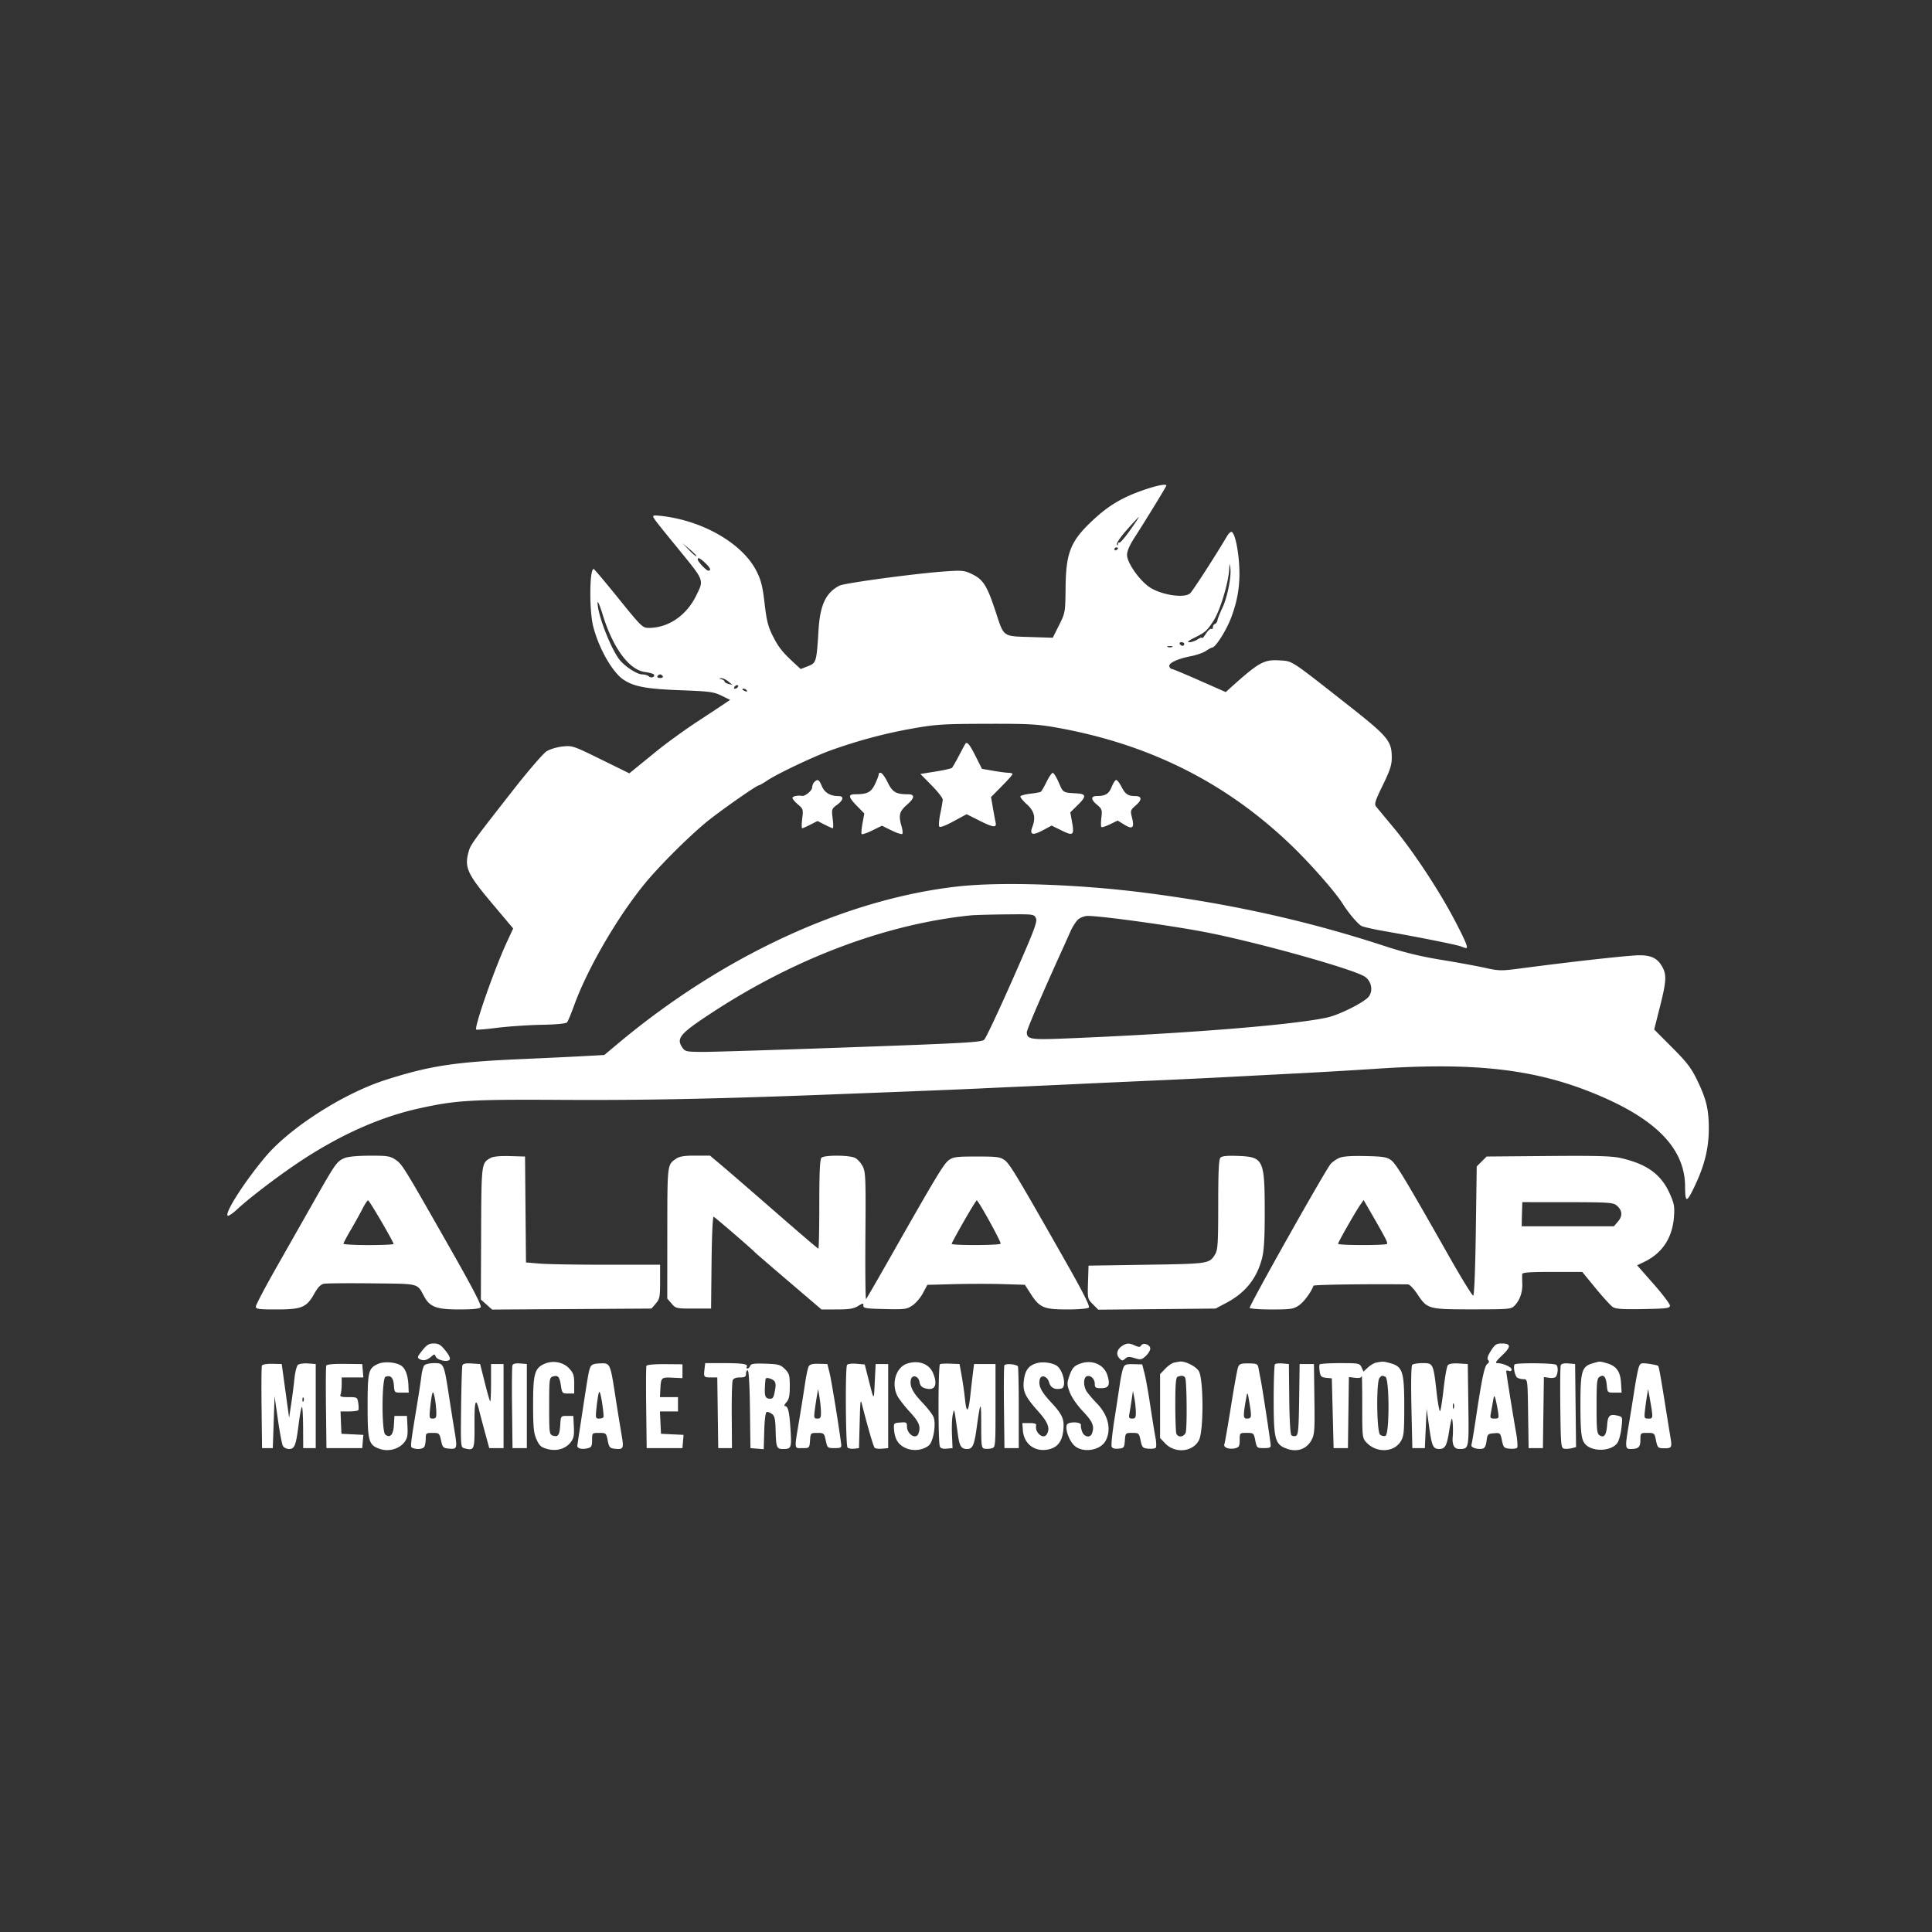 <svg xmlns="http://www.w3.org/2000/svg" width="500" height="500" version="1.0" viewBox="0 0 375 375"><rect x="0" y="0" width="375" height="375" fill="#333333" stroke="none"/><path fill="#fff" fill-rule="evenodd" d="M222.047 95.086c-4.106 1.41-6.742 2.953-9.695 5.676-4.536 4.18-5.446 6.367-5.524 13.308-.055 4.825-.07 4.895-1.273 7.293l-1.215 2.422-3.938-.125c-5.925-.191-5.472.121-7.144-4.93-1.668-5.058-2.41-6.238-4.582-7.293-1.442-.695-1.93-.75-4.946-.55-5.683.375-19.812 2.273-20.808 2.793-2.64 1.382-3.742 3.73-4.047 8.636-.383 6.204-.43 6.352-2.043 6.989l-1.418.554-1.223-1.129c-2.328-2.14-3.058-3.066-4.18-5.27-.917-1.812-1.21-2.96-1.6-6.327-.391-3.352-.684-4.516-1.59-6.305-2.54-5.004-9.497-9.273-17.118-10.5-1.45-.234-2.73-.332-2.844-.219-.238.239-.066.465 4.563 6.141 5.383 6.598 5.23 6.215 3.734 9.309-1.883 3.894-5.418 6.316-9.222 6.316-1.211 0-1.442-.223-5.871-5.703-2.536-3.14-4.708-5.719-4.829-5.73-.812-.094-.882 8.042-.093 11.144 1.078 4.242 3.707 8.875 5.867 10.328 2.027 1.363 4.441 1.809 11.11 2.063 5.585.207 6.429.32 7.921 1.05l1.672.82-.977.665a921.96 921.96 0 0 1-5.445 3.597c-2.457 1.614-5.957 4.149-7.777 5.633l-4.336 3.528-1.024.835-5.504-2.707c-5.335-2.625-5.562-2.703-7.437-2.507-1.063.109-2.461.527-3.106.925-.644.399-3.574 3.79-6.503 7.536-7.84 10.011-8.266 10.597-8.633 11.925-.856 3.07-.297 4.32 4.492 10.012l4.144 4.926-1.242 2.687c-2.406 5.2-6.363 16.508-5.925 16.942.074.078 1.925-.082 4.109-.352 2.187-.27 6.05-.531 8.586-.578 2.824-.055 4.738-.234 4.93-.469.175-.21.796-1.703 1.382-3.32 2.586-7.117 8.348-17.055 13.676-23.574 3.031-3.707 9.317-9.922 12.695-12.543 3.211-2.496 9.09-6.578 9.473-6.578.137 0 .828-.39 1.54-.875 1.995-1.356 9.343-4.836 12.71-6.02 5.332-1.875 10.207-3.172 15.461-4.11 4.656-.827 5.965-.913 14.492-.937 8.262-.02 9.89.07 13.715.758 18.082 3.246 33.055 10.813 45.73 23.113 3.637 3.528 8.274 8.825 9.653 11.02 1.168 1.863 3.043 4.066 3.723 4.371.433.195 2.355.629 4.265.96 6.5 1.134 14.059 2.638 14.95 2.977.492.188.96.34 1.042.34.47 0-.105-1.386-2.304-5.57-3.051-5.8-8.008-13.293-11.829-17.879a750.304 750.304 0 0 1-3.347-4.039c-.371-.469-.164-1.125 1.305-4.125 1.39-2.844 1.746-3.922 1.746-5.312 0-3.332-.653-4.098-9.086-10.72-10.672-8.378-10.149-8.038-12.625-8.195-3.086-.195-4.02.313-9.422 5.16l-1.094.985-5.059-2.234c-2.785-1.23-5.203-2.239-5.378-2.239-.176 0-.403-.218-.508-.488-.242-.637 1.523-1.484 4.176-2.004 1.109-.215 2.43-.68 2.937-1.031.508-.352 1.055-.645 1.215-.652.621-.024 2.664-3.211 3.601-5.63 1.364-3.515 1.86-6.726 1.618-10.484-.207-3.265-.871-6.136-1.461-6.328-.188-.062-.594.317-.899.84-2.25 3.824-6.73 10.754-7.183 11.11-1.293 1.019-6.02.195-8.13-1.422-1.972-1.512-4.073-4.622-4.085-6.047-.004-.762.492-1.903 1.512-3.473 2.007-3.098 6.12-9.816 6.12-10.004 0-.379-1.808-.031-4.343.84m-3.274 7.695c-1.191 1.336-2.085 2.625-1.988 2.864.133.328.18.324.203-.024.012-.25.145-.387.285-.3.145.081 1.079-1 2.079-2.41 1-1.411 1.761-2.563 1.699-2.563-.063 0-1.09 1.093-2.278 2.433m-85.015 3.992c.707.747 1.344 1.282 1.414 1.196.07-.086-.512-.696-1.29-1.352l-1.417-1.191Zm82.562-.156c0 .203.157.274.348.153.191-.118.348-.282.348-.368 0-.082-.157-.152-.348-.152a.358.358 0 0 0-.348.367m-80.89 1.977c.015.43 1.664 2.172 2.054 2.172.618 0 .407-.528-.609-1.5-.977-.934-1.469-1.16-1.445-.672m103.16 1.824c-.125 2.66-1.781 8.14-3.043 10.066-1.297 1.977-1.602 2.25-3.582 3.235-1.285.633-1.645.933-1.117.933.425 0 1.16-.254 1.629-.558.472-.309.859-.426.863-.262.004.164.332-.207.726-.828.399-.621.864-1.043 1.036-.934.175.106.316-.039.316-.32s.18-.57.402-.645c.223-.074.442-.394.489-.71.046-.32.476-1.407.957-2.415.968-2.03 1.78-6.12 1.539-7.738-.157-1.015-.16-1.008-.215.176m-122.598 6.547c-.055 2.27 2.73 9.379 4.43 11.293 1.133 1.285 3.305 2.644 4.215 2.644.504 0 1.093.176 1.304.387.414.414 1.27.098.985-.363-.094-.149-.88-.371-1.746-.488-3.09-.426-6.227-4.692-8.211-11.168-.528-1.72-.965-2.754-.977-2.305m113 8.035c.117.191.363.348.543.348.18 0 .324-.157.324-.348 0-.191-.242-.348-.539-.348-.297 0-.445.157-.328.348m-2.344.578c.239.094.63.094.868 0 .242-.098.047-.176-.434-.176-.477 0-.672.078-.434.176m-99.043 5.672c-.12.191.114.348.52.348s.64-.157.52-.348c-.118-.191-.352-.348-.52-.348-.168 0-.402.157-.52.348m12.41.586c.337.09.61.285.61.441 0 .153.352.368.781.477l.781.195-.82-.676c-.449-.37-1.074-.656-1.387-.636-.488.035-.484.062.036.199m2.52 1.496c-.118.191-.06.348.132.348.191 0 .441-.157.562-.348.118-.191.06-.348-.132-.348s-.446.157-.563.348m1.563.484c0 .075.242.23.539.344.308.117.449.059.324-.137-.203-.328-.863-.488-.863-.207m43.246 10.602c-.114.184-.68 1.238-1.262 2.348-.582 1.109-1.172 2.132-1.309 2.273-.132.137-1.57.461-3.187.719l-2.941.469 2.171 2.207c1.192 1.21 2.168 2.449 2.164 2.75-.003.3-.21 1.52-.46 2.707-.25 1.187-.348 2.328-.223 2.535.148.242 1.137-.117 2.777-1.008l2.547-1.379 2.36 1.188c2.82 1.418 3.503 1.503 3.265.41-.094-.43-.332-1.715-.531-2.856l-.36-2.07 2.086-2.106c1.149-1.156 2.086-2.214 2.086-2.355 0-.137-.34-.25-.754-.25s-1.746-.172-2.964-.387l-2.215-.383-1.192-2.367c-1.23-2.449-1.707-3.015-2.058-2.445m-16.79 5.844c.04.14-.269.98-.683 1.863-.781 1.672-1.5 2.043-3.941 2.043-1.364 0-1.254.578.414 2.281l1.414 1.442-.34 1.867c-.188 1.027-.27 1.984-.184 2.12.086.142 1.008-.163 2.051-.675l1.895-.93 1.898.93c1.04.512 1.973.8 2.07.64.098-.155.028-.816-.16-1.46-.617-2.164-.43-2.89 1.094-4.219 1.48-1.293 1.535-1.996.156-1.996-2.328 0-3.004-.395-3.941-2.309-.504-1.023-1.117-1.859-1.363-1.859s-.418.117-.38.262m32.575 1.511c-.477.97-.98 1.832-1.121 1.918-.14.086-1.043.254-2.008.368-.965.113-1.836.336-1.934.492-.097.16.454.86 1.227 1.554 1.477 1.336 1.781 2.57 1.086 4.403-.574 1.512.027 1.722 1.96.691l1.782-.949 1.941.953c2.278 1.117 2.489.93 1.997-1.77l-.317-1.75 1.508-1.484c1.629-1.594 1.582-2.094-.203-2.199-2.777-.156-2.676-.098-3.535-2.086-.453-1.047-.98-1.902-1.172-1.902-.192 0-.735.793-1.211 1.761m-45.074.032c-.227.23-.414.695-.414 1.035 0 .605-1.368 1.754-1.957 1.644-.832-.148-1.864.07-1.864.399 0 .203.477.773 1.059 1.262 1.012.851 1.05.98.828 2.757-.125 1.024-.129 1.864-.004 1.864s.848-.317 1.602-.703l1.375-.704 1.375.703c.757.387 1.472.704 1.59.704.113 0 .105-.844-.024-1.875-.226-1.805-.195-1.903.844-2.668 1.293-.957 1.394-1.707.23-1.707-1.554 0-2.644-.657-3.168-1.91-.547-1.305-.816-1.454-1.472-.801m57.718.937c-.539 1.344-1.199 1.758-2.82 1.766-1.234.008-1.27.644-.09 1.637 1.028.863 1.094 1.046.914 2.562-.105.898-.109 1.719-.004 1.824.102.106.856-.136 1.676-.535l1.492-.723 1.278.79c1.594.988 2.004.632 1.515-1.301-.363-1.43-.34-1.508.758-2.469 1.227-1.07 1.156-1.777-.172-1.777-1.367 0-1.914-.375-2.632-1.782-.38-.738-.844-1.343-1.032-1.343-.187 0-.586.609-.883 1.351m-29.664 19.301c-21.804 2.39-45.699 13.402-66.09 30.457l-2.722 2.277-4.047.223c-2.227.121-7.563.375-11.86.563-13.152.57-17.968 1.308-26.562 4.058-8.121 2.594-18.523 9.246-23.273 14.871-4.035 4.79-7.957 10.887-7.371 11.473.136.137.996-.442 1.906-1.285 2.558-2.375 8.558-6.91 12.77-9.653 7.566-4.925 15.093-8.242 22.39-9.863 7.266-1.61 10.027-1.777 27.777-1.676 15.551.09 29.453-.183 50.696-.992 15.566-.594 26.402-1.027 30.035-1.2 1.91-.093 5.347-.25 7.637-.35 2.292-.102 7.449-.337 11.46-.524 4.008-.192 10.961-.504 15.45-.703 4.488-.2 10.972-.508 14.41-.692 3.437-.183 9.453-.496 13.367-.695 3.918-.2 10.95-.613 15.625-.922 18.148-1.187 29.668.074 40.8 4.465 12.618 4.973 18.544 10.86 18.567 18.441.012 3.332.32 3.246 2.098-.59 1.73-3.726 2.508-7.027 2.504-10.628 0-3.762-.465-5.715-2.223-9.356-1.18-2.449-1.984-3.504-4.894-6.422l-3.48-3.492 1.097-4.344c1.226-4.832 1.324-6.168.574-7.625-.934-1.804-2.117-2.441-4.54-2.441-1.952 0-12.929 1.215-23.253 2.578-3.566.469-4.031.461-6.773-.148-1.618-.36-5.442-1.059-8.497-1.555-3.832-.621-7.171-1.43-10.765-2.61-15.078-4.949-29.977-8.261-46.875-10.421-12.676-1.621-27.633-2.13-35.938-1.219m2.434 5.621c-16.402 1.652-34.074 8.266-50.176 18.781-6.445 4.207-7.187 5.086-5.883 6.95.5.71.82.773 4.082.777 1.946.004 14.868-.402 28.711-.899 22.246-.796 25.243-.968 25.77-1.48.324-.316 2.797-5.57 5.492-11.672 4.188-9.484 4.844-11.21 4.535-11.89-.36-.79-.441-.801-5.84-.747-3.011.032-6.023.114-6.691.18m20.867.684c-.445.312-1.2 1.445-1.672 2.515a311.05 311.05 0 0 1-1.57 3.512c-3.856 8.477-6.863 15.477-6.863 15.973 0 1.355.757 1.488 7.035 1.238 23.469-.938 44.476-2.61 51.234-4.082 2.442-.531 7.348-3.008 8.137-4.106.832-1.168.484-2.914-.762-3.8-2.008-1.43-20.82-6.696-30.922-8.657-6.675-1.293-20.214-3.16-22.925-3.164-.485 0-1.243.258-1.692.57M66.84 224.794c-1.469.648-1.73 1.02-5.8 8.191a16869.83 16869.83 0 0 1-7.517 13.246c-2.128 3.754-3.87 7.075-3.87 7.38 0 .48.57.558 4.081.554 4.84 0 5.786-.402 7.286-3.09.656-1.176 1.234-1.773 1.828-1.894.476-.098 4.68-.133 9.343-.082 9.41.105 8.707-.075 10.168 2.593 1.09 1.993 2.403 2.473 6.746 2.473 2.684.004 3.965-.129 4.196-.43.234-.304-1.614-3.855-6.192-11.894-8.875-15.598-9.043-15.863-10.359-16.754-1.031-.695-1.578-.777-5.012-.766-2.418.008-4.246.184-4.898.473m28.383-.035c-1.793 1.012-1.785.965-1.836 14.68l-.051 12.8 1.094.973 1.09.976 30.93-.195.84-.972c.753-.883.835-1.29.835-4.254v-3.282h-10.363c-5.703 0-11.559-.097-13.016-.222l-2.652-.223-.094-10.281-.09-10.278-2.953-.082c-1.89-.054-3.23.079-3.734.36m36.02.14c-1.743 1.2-1.708.903-1.72 14.407l-.007 12.738.836.977c.812.945.941.972 4.253.972h3.415l.093-8.969c.055-5.23.227-8.918.41-8.851.278.098 7.547 6.367 8.004 6.902.098.11 3.043 2.653 6.551 5.649l6.379 5.445 2.996-.004c2.336 0 3.238-.144 4.082-.66.973-.594 1.082-.602 1.043-.086-.039.5.492.586 4.145.672 3.879.09 4.273.039 5.382-.703.657-.438 1.575-1.52 2.043-2.399l.852-1.601 5.227-.137c2.87-.074 7.132-.074 9.464-.004l4.243.133 1.117 1.742c1.726 2.688 2.55 3.043 7.086 3.043 2.226 0 3.988-.152 4.203-.363.254-.258-1.09-2.93-4.504-8.942-9.418-16.582-10.836-18.941-11.809-19.656-.875-.644-1.468-.723-5.445-.723-3.973 0-4.57.079-5.441.723-.965.711-2.52 3.293-11.375 18.895-2.438 4.297-4.536 7.922-4.66 8.054-.122.133-.18-5.336-.13-12.152.087-11.297.044-12.504-.519-13.605-.34-.668-1.008-1.407-1.484-1.645-1.125-.563-5.973-.582-6.528-.027-.3.3-.418 2.793-.418 9.027 0 4.734-.082 8.61-.18 8.61-.1 0-3.812-3.169-8.245-7.04-4.438-3.87-9.13-7.933-10.43-9.027l-2.363-1.988h-2.856c-2.121 0-3.074.152-3.71.593m105.648-.203c-.32.332-.434 2.64-.434 9.09 0 7.336-.082 8.785-.559 9.594-1.132 1.914-1.16 1.922-13.328 2.105l-11.285.176-.101 3.227c-.098 3.18-.086 3.238.949 4.273l1.05 1.05 11.38-.108 11.375-.11 2.082-1.101c3.683-1.946 5.914-4.715 6.925-8.606.403-1.539.54-3.855.54-9.027-.005-10.192-.247-10.707-5.157-10.89-2.105-.083-3.133.015-3.437.327m23.004.082c-.57.262-1.293.77-1.606 1.13-1.043 1.21-15.918 27.648-15.726 27.956.101.168 2.03.305 4.28.305 3.688 0 4.212-.082 5.27-.793.965-.648 2.387-2.57 2.832-3.82.075-.207 10.52-.352 18.356-.258.308.004 1.125.863 1.82 1.906 1.926 2.899 2.094 2.945 10.734 2.942 7.239-.004 7.473-.028 8.172-.774.993-1.059 1.512-2.578 1.45-4.23-.032-.77-.04-1.594-.024-1.832.024-.329 1.442-.434 5.848-.43l5.816.004 2.594 3.164c1.426 1.738 2.93 3.383 3.34 3.648.574.38 1.926.47 5.914.395 4.558-.086 5.168-.164 5.168-.676 0-.32-1.43-2.21-3.18-4.203l-3.18-3.617 1.454-.707c3.445-1.676 5.398-4.664 5.687-8.703.149-2.055.043-2.614-.855-4.59-1.676-3.68-4.383-5.64-9.41-6.805-1.754-.406-4.602-.488-14.145-.41l-11.95.101-1.921 1.922-.176 12.496c-.102 7.38-.305 12.528-.5 12.579-.18.046-2.273-3.352-4.656-7.555-8.54-15.07-10.309-18.008-11.274-18.719-.84-.621-1.554-.738-5.035-.812-2.851-.063-4.363.054-5.097.386m-189.543 9.86c-.461.906-1.48 2.738-2.262 4.074-.785 1.332-1.422 2.543-1.422 2.691 0 .145 2.187.266 4.86.266 2.675 0 4.863-.098 4.863-.215 0-.426-4.696-8.46-4.946-8.465-.136 0-.632.739-1.093 1.649m116.714 2.449c-1.289 2.25-2.343 4.203-2.343 4.336 0 .336 9.293.312 9.5-.024.168-.273-4.32-8.406-4.641-8.406-.094 0-1.227 1.844-2.516 4.094m76.926-3.176c-.957 1.38-4.27 7.207-4.27 7.508 0 .312 9.176.332 9.485.023.215-.214-.219-1.054-3.258-6.316l-1.273-2.203Zm31.45.727c-.028.715-.055 1.77-.063 2.343l-.016 1.04h17.89l.81-.938c.937-1.09.828-2.207-.305-3.133-.656-.535-1.719-.601-9.504-.61l-8.77-.007ZM81.96 262.133c-.996 1.258-1.035 1.394-.465 1.691.715.367 1.406.2 2.266-.55.535-.465.62-.462.808.027.258.676 2.172 1.137 2.664.644.246-.246.012-.797-.757-1.77-.907-1.144-1.336-1.41-2.274-1.41-.933 0-1.371.266-2.242 1.368m136.012-.996c-1.11.648-1.434 1.687-.758 2.437.539.594.668.61 1.172.156.465-.421.804-.44 1.855-.12 1.168.359 1.371.32 2.156-.419.477-.445.868-1.086.868-1.421 0-.77-1.368-1.258-1.758-.63-.219.36-.465.368-1.188.04-1.09-.5-1.55-.508-2.347-.043m71.41 1.054c-.63 1-.79 1.54-.535 1.793.254.258.207.48-.16.75-.551.403-1.063 2.832-2.227 10.614-.387 2.578-.774 4.879-.863 5.117-.172.473 1.129.918 2.136.726.45-.086.684-.523.809-1.507.16-1.301.246-1.391 1.422-1.489 1.215-.101 1.258-.066 1.562 1.387.286 1.371.41 1.504 1.485 1.606.644.062 1.3-.016 1.453-.172.156-.157.07-1.457-.184-2.891-.535-2.984-1.922-11.625-1.922-11.988 0-.13.235-.149.524-.04.305.118.52.005.52-.277 0-.488-1.7-1.238-2.81-1.238-.448 0-.179-.418.973-1.508 1.774-1.672 1.75-2.308-.09-2.308-1.015 0-1.32.207-2.093 1.425m-216.004 2.543c-1.863.825-2.024 1.473-2.024 8.2 0 6.894.204 7.582 2.461 8.328 1.649.543 3.641-.016 4.653-1.301.59-.754.707-1.32.625-3.031l-.102-2.102h-2.43l-.105 1.79c-.11 1.89-.75 2.585-1.676 1.82-.73-.61-.687-10.922.047-11.204.984-.379 1.524.16 1.629 1.633.106 1.438.113 1.445 1.496 1.445h1.387l-.07-1.542c-.09-1.86-.606-3.204-1.43-3.72-1.086-.679-3.29-.835-4.461-.316m32.285-.007c-1.894.855-2.191 1.933-2.184 7.914.004 4.468.114 5.543.668 6.765.551 1.219.895 1.52 2.098 1.844 1.797.484 3.508-.012 4.527-1.305.579-.734.696-1.316.614-3.015l-.102-2.102h-1.215c-1.215 0-1.215.004-1.324 1.735-.125 2.003-.402 2.417-1.418 2.093-.703-.222-.73-.449-.73-5.738 0-5.195.039-5.523.691-5.73 1.02-.32 1.324.015 1.586 1.742.223 1.492.281 1.554 1.406 1.554h1.176v-1.902c0-1.594-.156-2.074-.953-2.945-1.16-1.266-3.192-1.649-4.84-.91m70.379-.04c-2.148.739-3.082 3.872-1.863 6.25.316.61 1.41 2.02 2.433 3.13 1.801 1.949 2.16 2.87 1.649 4.203-.469 1.222-2.219.113-2.219-1.407 0-.785-.117-.855-1.305-.754-1.289.106-1.3.118-1.187 1.496.148 1.813.875 2.891 2.363 3.512 1.399.586 3.25.356 4.356-.543.89-.719 1.464-4.125.933-5.52-.187-.495-1.183-1.784-2.215-2.863-1.84-1.933-2.433-3.113-2.191-4.367.207-1.078 1.469-.789 1.672.38.133.765.43 1.085 1.199 1.288 1.828.492 2.398-.687 1.437-2.984-.757-1.813-2.875-2.574-5.062-1.82m25.144-.083c-1.539.454-2.222 1.38-2.453 3.34-.254 2.118.215 3.114 2.832 6.051 1.891 2.113 2.313 3.293 1.598 4.426-.668 1.05-2.336-.367-2.047-1.738.07-.332-.304-.47-1.289-.47h-1.39l.101 1.391c.203 2.782 2.504 4.391 5.227 3.66 1.66-.449 2.484-1.675 2.652-3.952.148-1.961-.25-2.801-2.434-5.16-1.879-2.032-2.422-3.106-2.187-4.329.21-1.094 1.46-.773 1.824.465.324 1.098 1.086 1.496 2.367 1.23 1.153-.238.352-3.804-1.011-4.519-1.067-.559-2.66-.727-3.79-.395m8.774-.02c-1.414.43-1.863.903-2.426 2.56-.457 1.335-.445 1.632.125 3.136.371.969 1.434 2.504 2.563 3.684 1.89 1.98 2.257 2.902 1.718 4.305-.332.863-1.5.66-1.875-.332-.187-.481-.3-1.067-.254-1.301.137-.692-2.48-.758-2.746-.07-.336.878.461 3.07 1.461 4.011 1.606 1.508 5.055.985 6.075-.922 1.171-2.195.523-4.969-1.696-7.261-.926-.954-1.867-2.075-2.086-2.493-.566-1.066-.504-2.523.121-2.765.735-.282 1.559.5 1.559 1.48 0 .715.168.828 1.227.828 1.496 0 1.796-.593 1.238-2.457-.61-2.031-2.79-3.074-5.004-2.402m17.953-.11c-.406.079-1.187.614-1.738 1.192l-1.004 1.047v12.406l1.016 1.063c1.917 1.996 5.382 1.64 6.539-.668.921-1.848.89-11.86-.043-13.387-.579-.953-2.707-2.004-3.73-1.844-.169.024-.638.11-1.04.192m39.215 0c-.414.082-1.14.507-1.613.949l-.864.797-.375-.82c-.359-.79-.515-.821-4.18-.821-2.093 0-3.874.117-3.96.262-.082.144-.075.761.015 1.37.145.946.332 1.126 1.262 1.216l1.094.105.172 6.77.175 6.773h2.778l.094-6.894.093-6.899 1.196.14c.859.102 1.226-.003 1.296-.37.055-.282.098 2.316.098 5.773 0 6.152.016 6.3.832 7.168 1.938 2.063 5.32 1.942 6.649-.242.597-.98.675-1.77.675-6.836 0-6.668-.32-7.656-2.671-8.313-1.352-.375-1.473-.378-2.766-.128m41.988.148c-2.058.594-2.344 1.516-2.355 7.586-.008 5.918.168 7.34 1.011 8.18 1.461 1.46 4.98 1.293 6.149-.297.305-.414.664-1.727.797-2.914.238-2.094.219-2.164-.614-2.375-1.632-.407-2.011-.106-2.156 1.734-.156 2.008-.582 2.613-1.457 2.063-.523-.332-.597-1.043-.597-5.684 0-4.645.074-5.356.597-5.684.817-.515 1.23-.011 1.39 1.688.13 1.367.153 1.39 1.5 1.39h1.376l-.117-1.91c-.137-2.23-.914-3.293-2.809-3.816-1.406-.39-1.219-.395-2.715.039m-258.285.45c-.082.214-.11 3.905-.059 8.198l.094 7.805h2.086l.344-10.07.644 4.512c.356 2.484.79 4.789.97 5.12.175.337.71.61 1.187.61 1.101 0 1.355-.668 1.898-4.984.234-1.856.516-3.286.625-3.176.11.105.207 1.95.215 4.09l.02 3.898h2.43v-16.32l-1.5-.11c-.829-.058-1.704.059-1.95.266-.246.203-.555 1.422-.688 2.711a118.077 118.077 0 0 1-.636 4.945l-.395 2.602-.719-5.207-.714-5.207-1.852-.04c-1.086-.019-1.914.126-2 .356m12.496.004c-.082.215-.105 3.902-.055 8.195l.094 7.805h6.946l.105-1.285.11-1.285-2.13-.106-2.125-.105-.09-2.168-.085-2.172h1.652c.91 0 1.723-.117 1.805-.258.086-.144.078-.77-.02-1.39-.164-1.098-.215-1.13-1.902-1.13-1.442 0-1.7-.093-1.524-.546.118-.305.211-1.164.211-1.91v-1.364h4.207l-.105-1.293-.11-1.296-3.417-.04c-2.23-.023-3.47.098-3.567.348m19.027-.05c-.199.242-.449 1.14-.55 1.995-.106.856-.43 3.04-.727 4.852-1.512 9.21-1.488 8.984-.96 9.184.948.367 2.1.187 2.312-.36.113-.3.21-1.004.21-1.562 0-.942.09-1.012 1.32-1.012 1.274 0 1.337.055 1.65 1.477.308 1.386.406 1.48 1.628 1.582 1.492.125 1.551-.075.989-3.43a711.703 711.703 0 0 1-1.07-6.746c-.989-6.395-1-6.426-2.907-6.426-.84 0-1.691.2-1.895.445m7.403-.027c-.09.246-.207 3.934-.258 8.191-.09 7.692-.086 7.743.664 7.93 1.906.48 1.965.332 1.938-4.683-.024-4.583.242-5.36.91-2.653.187.762.703 2.715 1.148 4.34l.805 2.953h2.777v-16.32h-2.43v3.703c0 2.039-.078 3.629-.171 3.535-.098-.094-.575-1.762-1.059-3.703l-.887-3.535-1.636-.106c-1.11-.074-1.688.04-1.801.348m9.71.004c-.097.254-.132 3.976-.081 8.27l.093 7.804h2.778v-16.32l-1.305-.11c-.851-.07-1.367.055-1.484.356m15.094.418c-.297.723-.446 1.582-1.739 10.098-.254 1.675-.508 3.351-.765 5.023-.094.598.843.855 2.03.559.716-.18.84-.422.84-1.594 0-1.38.005-1.383 1.372-1.383 1.332 0 1.375.04 1.656 1.477.25 1.273.422 1.488 1.266 1.586 1.816.21 1.902.039 1.414-2.774a555.45 555.45 0 0 1-1.196-7.406c-1.007-6.485-.988-6.445-2.976-6.371-1.262.05-1.664.215-1.903.785m10.907-.309c-.074.196-.094 3.867-.043 8.16l.094 7.805h6.945l.105-1.285.11-1.285-4.383-.211-.102-2.168-.101-2.172h3.504v-2.777h-3.5l.074-1.477c.117-2.34.176-2.398 2.344-2.297l1.949.09v-2.687l-3.43-.028c-2.039-.015-3.484.121-3.566.332m11.27.696c-.173 1.488-.118 1.55 1.331 1.55h1.153l.187 13.72h2.664l-.043-6.274c-.023-3.453.055-6.54.18-6.86.148-.39.617-.586 1.402-.586.946 0 1.18-.136 1.18-.691 0-.383.152-.695.34-.695.207 0 .375 2.91.433 7.55l.094 7.555 2.578.211.102-3.55c.055-2.063.25-3.602.457-3.669.2-.066.66.098 1.023.364.547.398.676.98.73 3.273.079 3.184.216 3.543 1.352 3.543 1.707 0 1.758-.121 1.54-3.734-.215-3.5-.477-4.598-1.102-4.598-.2 0-.067-.328.297-.73.511-.567.66-1.262.66-3.118 0-2.136-.098-2.484-.945-3.336-.856-.851-1.227-.957-3.747-1.043-2.214-.078-2.84.012-2.996.418-.109.286-.347.516-.527.516-.184 0-.246-.14-.14-.313.335-.542-.805-.73-4.481-.73h-3.578Zm20.226-.57c-.172.32-.48 1.745-.688 3.175-.21 1.426-.707 4.547-1.101 6.934-1.031 6.183-1.074 5.73.554 5.73 1.383 0 1.387-.004 1.497-1.476.105-1.461.12-1.477 1.425-1.477 1.27 0 1.328.055 1.63 1.477.304 1.437.347 1.476 1.698 1.476 1.184 0 1.375-.101 1.301-.695-.402-3.262-1.902-12.504-2.254-13.89l-.437-1.735-1.656-.047c-1.227-.035-1.739.101-1.97.527m7.446-.308c-.363.59-.27 15.668.102 16.039.183.183.758.285 1.277.222l.941-.113.118-4.344c.136-5.16.16-5.336.504-3.992 1.093 4.313 2.18 8.031 2.418 8.274.156.156.808.234 1.453.171l1.172-.109V264.77l-1.215-.008-1.215-.004-.172 3.472c-.195 3.872-.066 4.008-1.469-1.52l-.476-1.866-1.606-.137c-.898-.078-1.707.02-1.832.223m18.055-.153c-.371.164-.406 15.02-.035 15.98.14.368.562.5 1.332.427l1.129-.106-.114-2.68c-.062-1.476.008-3.195.16-3.82.31-1.27.208-1.676 1.02 4.067.29 2.062.656 2.605 1.746 2.605 1.086 0 1.399-.691 1.879-4.176.73-5.25.875-5.355.871-.644 0 4.21.055 4.644.633 4.757.351.067.976.04 1.39-.066.747-.187.754-.266.754-8.277v-8.086h-4.167l-.239 1.91a377.322 377.322 0 0 0-.48 4.164c-.36 3.328-.735 3.64-1.028.852a72.97 72.97 0 0 0-.66-4.668l-.41-2.258-1.715-.067c-.945-.039-1.875 0-2.066.086m12.48.254c-.093.239-.125 3.95-.074 8.242l.094 7.805h2.777v-7.871c0-4.328-.078-7.937-.172-8.023-.492-.438-2.472-.555-2.625-.153m23.063.547c-.172.453-.453 1.781-.63 2.953a929.88 929.88 0 0 1-1.062 6.922c-.414 2.637-.66 5.027-.55 5.317.136.355.57.488 1.332.414 1.062-.102 1.136-.196 1.238-1.582.105-1.461.121-1.477 1.426-1.477 1.273 0 1.332.055 1.629 1.477.285 1.347.41 1.484 1.484 1.586.645.062 1.297-.016 1.45-.172.152-.157.128-1.067-.055-2.024-.184-.953-.637-3.765-1.012-6.25-.371-2.48-.875-5.277-1.117-6.215l-.438-1.699-1.691-.039c-1.477-.031-1.73.066-2.004.79m22.297-.196c-.157.422-.778 3.844-1.375 7.605-.602 3.766-1.18 7.07-1.285 7.348-.243.625.964 1.059 2.136.766.715-.18.844-.422.844-1.594 0-1.38.004-1.383 1.367-1.383 1.332 0 1.38.04 1.66 1.477.286 1.437.328 1.476 1.672 1.476 1.168 0 1.367-.105 1.305-.695-.156-1.48-1.531-10.516-1.879-12.328l-.508-2.657c-.12-.644-.379-.75-1.894-.761-1.496-.012-1.797.097-2.043.746m7.164-.586c-.137.137-.246 3.23-.246 6.875 0 7.82.25 8.723 2.652 9.555 1.953.675 3.762.015 4.691-1.711.586-1.094.645-1.914.559-7.989l-.09-6.77h-2.777l-.094 6.872c-.082 5.82-.176 6.902-.633 7.078-.293.113-.691.05-.879-.14-.199-.196-.37-3.192-.41-7.075l-.07-6.734-1.227-.106c-.675-.054-1.34.008-1.476.145m26.644.117c-.199.2-.261 3.457-.156 8.246l.176 7.918h2.43l.171-3.82.176-3.82.48 3.472c.524 3.785.77 4.34 1.95 4.34 1.133 0 1.48-.598 1.91-3.3.21-1.325.453-2.477.54-2.563.175-.176.3 2.133.187 3.406-.153 1.66.261 2.457 1.277 2.453 1.879-.012 1.867.055 1.75-8.535l-.11-7.953-1.765-.106c-1.145-.066-1.89.059-2.113.348-.192.25-.551 2.25-.797 4.445-.246 2.196-.551 4.192-.68 4.43-.129.242-.441-1.398-.695-3.645-.633-5.582-.664-5.648-2.723-5.648-.922 0-1.824.148-2.008.332m19.867-.07c-.296.492.067 2.273.528 2.562.25.16.805.293 1.23.297.77.004.774.04.867 6.688l.098 6.687h2.777l.094-6.898.094-6.895 1.05.152c.575.086 1.153-.015 1.286-.222.445-.707.465-2.047.035-2.313-.559-.343-7.851-.402-8.059-.058m8.961.16c-.097.254-.136 3.973-.082 8.262.086 7.242.137 7.808.727 7.921.351.07 1.016.028 1.484-.09l.844-.21-.094-8.067-.09-8.062-1.304-.11c-.852-.07-1.367.055-1.485.356m15.164.316c-.171.453-.578 2.543-.898 4.645a523.416 523.416 0 0 1-1.086 6.73c-.703 4.13-.672 4.555.344 4.555 1.562 0 1.937-.344 1.937-1.773 0-1.344.012-1.352 1.368-1.352 1.335 0 1.378.04 1.664 1.477.265 1.328.394 1.476 1.32 1.5 1.73.046 1.816-.07 1.492-2.04-.336-2.046-.664-4.097-.992-6.144-1.024-6.39-1.25-7.629-1.438-7.816-.093-.094-.894-.266-1.78-.391-1.481-.2-1.641-.149-1.93.61m-89.547 1.921c-.32.13-.434 1.531-.434 5.328 0 2.832.094 5.399.21 5.7.317.82 1.5.671 1.813-.23.286-.837.215-9.774-.085-10.556-.18-.476-.711-.558-1.504-.242m39.218.188c-.664.664-.574 10.48.102 11.039.281.234.75.336 1.039.226.805-.308.781-11.16-.023-11.468-.7-.27-.63-.282-1.118.203m-119.218.515c-.23 2.844-.121 3.41.66 3.52.812.117.945-.082 1.25-1.863.215-1.258-.028-1.715-1.078-2.043-.602-.192-.79-.102-.832.386m-32.325 2.368c-.117.382-.316 1.671-.445 2.863-.219 2.031-.187 2.172.477 2.172.386 0 .773-.118.855-.262.082-.14-.035-1.43-.262-2.863-.261-1.653-.488-2.352-.625-1.91m42.348.519a70.211 70.211 0 0 0-.43 2.867c-.191 1.5-.144 1.649.508 1.649.598 0 .711-.211.688-1.301-.012-.719-.141-2.008-.286-2.867l-.261-1.563Zm161.11 0a57.37 57.37 0 0 0-.395 2.867c-.18 1.574-.149 1.649.68 1.649.937 0 .937-.02.171-4.34l-.246-1.39Zm-235.712-.52c-.117.192-.324 1.403-.457 2.692-.234 2.219-.207 2.344.477 2.344.59 0 .719-.211.695-1.13-.043-1.847-.488-4.28-.715-3.906m135.672 1.391a83.187 83.187 0 0 1-.43 2.688c-.152.793-.058.957.544.957.605 0 .718-.207.699-1.301-.008-.719-.14-1.93-.29-2.692l-.269-1.39Zm22.27-.523c-.652 3.62-.645 4.168.066 4.168.953 0 .992-.215.547-2.953-.36-2.223-.414-2.325-.613-1.215m47.86.867c-.137.765-.325 1.82-.423 2.344-.156.843-.07.957.723.957.863 0 .89-.059.664-1.477-.129-.812-.344-1.867-.476-2.344-.223-.789-.27-.742-.489.52m-231.074-.317c.02.403.102.489.211.211.102-.25.086-.55-.027-.668-.118-.113-.2.09-.184.457M282 272.918c0 .477.078.672.176.434a1.372 1.372 0 0 0 0-.868c-.098-.242-.176-.046-.176.434"/></svg>